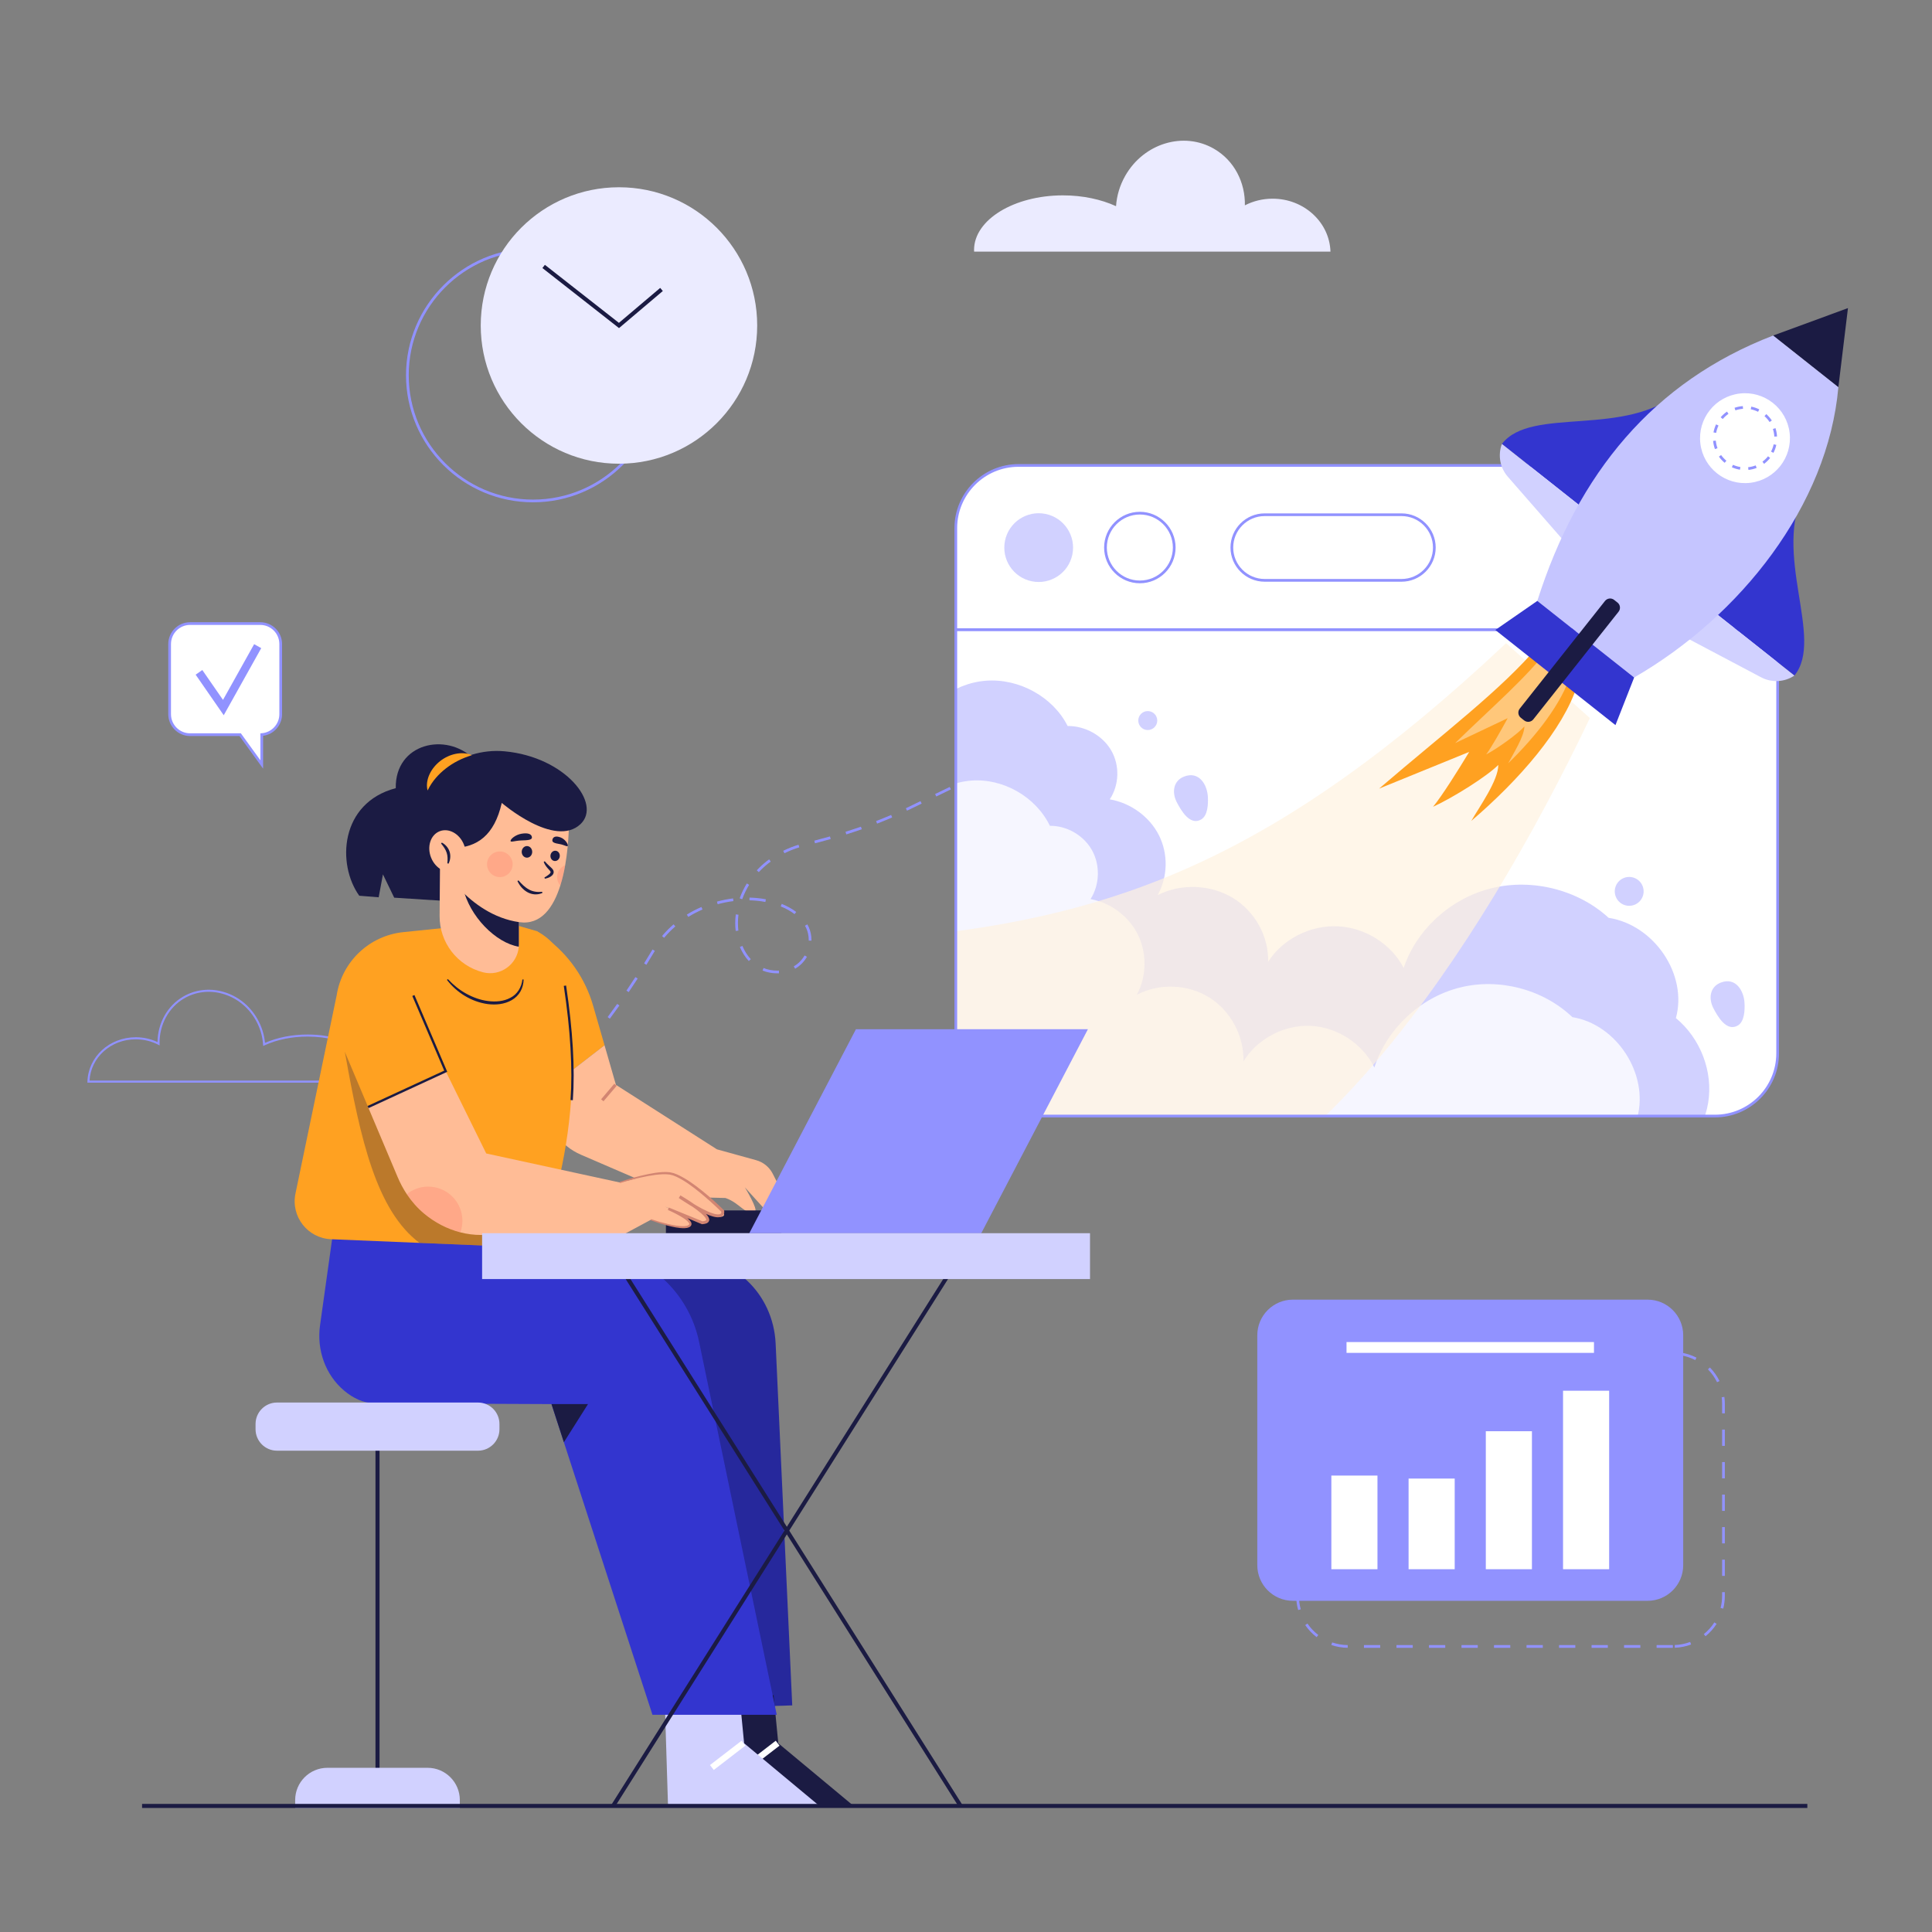 <svg xmlns="http://www.w3.org/2000/svg" xmlns:xlink="http://www.w3.org/1999/xlink" x="0px" y="0px" viewBox="0 0 2000 2000" style="enable-background:new 0 0 2000 2000;" xml:space="preserve"><rect x="0" y="0" width="2000" height="2000" fill="#808080" stroke="none"/><style type="text/css">	.st0{display:none;}	.st1{fill:#9192FF;}	.st2{fill:#EBEBFF;}	.st3{clip-path:url(#SVGID_00000133523320712949706670000007427490573944779915_);fill:#FFFFFF;}	.st4{clip-path:url(#SVGID_00000133523320712949706670000007427490573944779915_);fill:#D1D1FF;}	.st5{opacity:0.8;clip-path:url(#SVGID_00000133523320712949706670000007427490573944779915_);}	.st6{fill:#FFFFFF;}	.st7{clip-path:url(#SVGID_00000133523320712949706670000007427490573944779915_);}	.st8{opacity:0.7;fill:#FFF2E0;}	.st9{fill:#FFA121;}	.st10{opacity:0.4;fill:#FFFFFF;}	.st11{fill:#D1D1FF;}	.st12{fill:#3335CF;}	.st13{fill:#1B1B43;}	.st14{fill:#C5C5FF;}	.st15{fill:#FFBC96;}	.st16{fill:#D28572;}	.st17{fill:#26289C;}	.st18{opacity:0.3;fill:#1B1B43;}	.st19{opacity:0.2;fill:#FE5B52;}</style><g id="BACKGROUND" class="st0"></g><g id="OBJECTS">	<g>		<g>			<path class="st1" d="M540.8,1154.26l-1.94-2.03l12.18-11.62l1.94,2.03L540.8,1154.26z M565.12,1130.96l-1.97-2    c3.96-3.9,7.92-7.91,11.8-11.95l2.02,1.94C573.08,1123.01,569.09,1127.05,565.12,1130.96z M588.48,1106.64l-2.07-1.89    c3.72-4.08,7.47-8.31,11.14-12.56l2.12,1.84C595.98,1098.29,592.22,1102.53,588.48,1106.64z M610.54,1081.11l-2.17-1.78    c3.5-4.26,7.03-8.68,10.5-13.11l2.21,1.73C617.6,1072.4,614.05,1076.83,610.54,1081.11z M631.29,1054.54l-2.25-1.68    c3.29-4.42,6.62-9,9.87-13.59l2.29,1.62C637.94,1045.51,634.6,1050.1,631.29,1054.54z M650.82,1027.04l-2.32-1.57    c3.14-4.64,6.23-9.31,9.28-14.01l2.35,1.52C657.07,1017.71,653.97,1022.39,650.82,1027.04z M804.49,1007.6    c-5.18,0-10.4-0.99-15.11-2.88l1.04-2.6c4.38,1.75,9.25,2.68,14.07,2.68c0.7-0.07,1.21-0.01,1.81-0.04l0.14,2.8    C805.79,1007.58,805.02,1007.54,804.49,1007.6z M823.12,1002.8l-1.4-2.43c4.62-2.67,8.49-6.57,11.19-11.3l2.44,1.39    C832.39,995.63,828.16,999.89,823.12,1002.8z M669.15,998.75l-2.38-1.48c2.95-4.76,5.86-9.55,8.72-14.36l2.41,1.43    C675.03,989.18,672.11,993.98,669.15,998.75z M775.16,994.85c-3.77-4.06-6.88-8.95-9.23-14.55l2.59-1.09    c2.22,5.29,5.15,9.91,8.7,13.73L775.16,994.85z M839.98,973.75l-2.8-0.06l0.01-0.75c0-4.2-0.86-8.32-2.48-11.91    c-0.42-0.94-0.89-1.85-1.39-2.74l2.44-1.38c0.55,0.96,1.05,1.95,1.51,2.96c1.78,3.95,2.73,8.47,2.73,13.07L839.98,973.75z     M687.49,970.81l-2.15-1.8c3.64-4.34,7.66-8.43,11.95-12.14l1.84,2.12C694.95,962.61,691.04,966.58,687.49,970.81z     M761.59,963.69c-0.32-2.66-0.48-5.39-0.48-8.12c0-2.97,0.19-6,0.57-9.01l2.78,0.35c-0.37,2.9-0.55,5.81-0.55,8.66    c0,2.62,0.16,5.23,0.46,7.78L761.59,963.69z M712.5,949.18l-1.48-2.39c4.76-2.95,9.84-5.59,15.1-7.86l1.11,2.58    C722.11,943.72,717.15,946.3,712.5,949.18z M822.53,946.28c-4.08-3.11-8.9-5.79-14.33-7.98l1.05-2.6    c5.66,2.28,10.7,5.09,14.98,8.35L822.53,946.28z M742.93,936.04l-0.74-2.71c5.48-1.49,11.09-2.6,16.69-3.3l0.35,2.78    C753.77,933.5,748.28,934.59,742.93,936.04z M792.31,933.71c-5.32-1.01-10.86-1.59-16.49-1.73l0.07-2.8    c5.78,0.14,11.48,0.74,16.95,1.78L792.31,933.71z M768.34,930.88l-2.64-0.95c1.91-5.32,4.4-10.5,7.41-15.4l2.39,1.47    C772.59,920.73,770.18,925.74,768.34,930.88z M785.48,902.83l-2.05-1.91c0.82-0.88,1.65-1.74,2.51-2.59    c3.14-3.1,6.59-6.04,10.27-8.73l1.66,2.26c-3.57,2.61-6.91,5.46-9.95,8.47C787.08,901.15,786.27,901.98,785.48,902.83z     M812.03,883.27l-1.25-2.51c5.07-2.51,10.4-4.63,15.84-6.29l0.82,2.68C822.15,878.77,816.96,880.83,812.03,883.27z     M843.68,872.97l-0.7-2.72c5.48-1.41,10.94-2.88,16.21-4.37l0.76,2.7C854.66,870.08,849.18,871.56,843.68,872.97z M876.12,863.75    l-0.84-2.68c5.41-1.7,10.77-3.48,15.93-5.28l0.93,2.65C886.95,860.25,881.56,862.04,876.12,863.75z M907.97,852.61l-1.01-2.62    c5.25-2.04,10.47-4.17,15.52-6.35l1.11,2.57C918.51,848.4,913.26,850.56,907.97,852.61z M938.97,839.22l-1.21-2.53l15.13-7.35    l1.23,2.52L938.97,839.22z M969.25,824.51l-1.23-2.52l15.14-7.36l1.23,2.52L969.25,824.51z M999.52,809.79l-1.23-2.52l15.14-7.36    l1.23,2.52L999.52,809.79z M1029.79,795.08l-1.23-2.52l15.14-7.36l1.23,2.52L1029.79,795.08z M1060.06,780.36l-1.23-2.52    l15.14-7.36l1.23,2.52L1060.06,780.36z"></path>			<path class="st2" d="M1008.34,258.76c0,0.58,0,1.13,0.07,1.71h368.88c-0.96-30.41-27.43-54.79-59.89-54.79    c-10.41,0-20.17,2.5-28.7,6.88c0.45-23.66-10.92-46.33-31.88-58.49c-31.44-18.22-72.56-5.86-91.81,27.63    c-5.79,10.1-8.97,20.96-9.69,31.74c-15.34-7.02-34.35-11.2-54.96-11.2C1049.54,202.26,1008.34,227.57,1008.34,258.76z"></path>			<path class="st1" d="M394.66,1120.73H90.48l0.03-1.08c0.81-25.74,22.82-45.9,50.11-45.9c7.78,0,15.51,1.72,22.45,5    c0.2-19.7,10.3-37.65,26.65-47.13c12.17-7.05,26.57-8.88,40.53-5.13c15.2,4.08,28.02,14.07,36.11,28.15    c4.48,7.83,7.16,16.21,7.96,24.96c12.96-5.67,28.16-8.66,44.09-8.66c42.14,0,76.42,21.23,76.42,47.33c0,0.52,0,1.01-0.06,1.53    L394.66,1120.73z M92.67,1118.63h300.06c0-0.12,0-0.23,0-0.35c0-24.94-33.34-45.23-74.32-45.23c-16.19,0-31.61,3.14-44.58,9.08    l-1.39,0.64l-0.1-1.52c-0.6-8.96-3.22-17.56-7.8-25.55c-7.81-13.59-20.18-23.24-34.83-27.17c-13.41-3.6-27.24-1.85-38.93,4.92    c-16.15,9.37-25.96,27.38-25.59,46.98l0.03,1.76l-1.57-0.8c-7.03-3.61-14.99-5.52-23.03-5.52    C114.87,1075.85,94.02,1094.56,92.67,1118.63z"></path>		</g>		<g>			<g>				<defs>					<path id="SVGID_1_" d="M989.45,1090.43c0,35.84,29.06,64.91,64.91,64.91h720.95c35.84,0,64.91-29.06,64.91-64.91V651.78H989.45      V1090.43z"></path>				</defs>				<clipPath id="SVGID_00000181765608526995488210000011704756414972163974_">					<use xlink:href="#SVGID_1_" style="overflow:visible;"></use>				</clipPath>				<path style="clip-path:url(#SVGID_00000181765608526995488210000011704756414972163974_);fill:#FFFFFF;" d="M989.45,1090.43     c0,35.84,29.06,64.91,64.91,64.91h720.95c35.84,0,64.91-29.06,64.91-64.91V651.78H989.45V1090.43z"></path>				<path style="clip-path:url(#SVGID_00000181765608526995488210000011704756414972163974_);fill:#D1D1FF;" d="M944.92,763.63     c9.95-31.89,41.41-56.36,75.78-58.95c34.38-2.59,69.46,16.87,84.51,46.87c18.29-0.17,36.32,9.97,45.2,25.44     c8.89,15.46,8.26,35.59-1.58,50.48c21.78,3.77,41.34,18.11,50.98,37.36s9.11,42.95-1.37,61.76     c23.97-12.19,54.63-11.08,77.63,2.81c23,13.89,37.49,40.04,36.69,66.21c14.93-23.42,43.57-38.02,72.03-36.72     c28.46,1.3,55.6,18.44,68.26,43.12c13.36-39.98,48.99-72.26,91.15-82.57c42.16-10.31,89.46,1.67,121.01,30.67     c47.45,7.42,82.04,58.95,69.67,103.8c25.63,21.21,38.73,55.7,33.38,87.86s-28.99,60.88-60.21,73.16l-816.45-0.53l-69.6-311.5     L944.92,763.63z"></path>				<g style="opacity:0.8;clip-path:url(#SVGID_00000181765608526995488210000011704756414972163974_);">					<path class="st6" d="M931.97,867.08c9.63-31.89,40.05-56.39,73.27-59.01c33.21-2.62,67.09,16.81,81.61,46.8      c17.67-0.18,35.08,9.94,43.65,25.4s7.95,35.59-1.56,50.48c21.04,3.76,39.93,18.07,49.22,37.32c9.3,19.25,8.77,42.94-1.37,61.76      c23.17-12.21,52.79-11.12,75,2.75c22.21,13.87,36.19,40.01,35.4,66.18c14.44-23.43,42.12-38.06,69.62-36.78      s53.7,18.39,65.92,43.06c12.94-39.99,47.39-72.3,88.13-82.65c40.74-10.35,86.43,1.6,116.89,30.57      c45.84,7.39,79.21,58.88,67.23,103.74c24.75,21.19,37.38,55.67,32.18,87.83c-5.2,32.16-28.06,60.9-58.23,73.21l-788.81,0.12      l-67-311.44L931.97,867.08z"></path>				</g>				<g style="clip-path:url(#SVGID_00000181765608526995488210000011704756414972163974_);">					<path class="st8" d="M1559.09,665.82c-236.3,222.22-403.87,282.14-614.97,303.56l-14.02,224.4l221.59,75.73      c193.54-5.61,379.38-285.79,494.17-526.16L1559.09,665.82"></path>					<path class="st9" d="M1592.38,668.71c-38.42,45.45-96.36,88.93-164.7,147.65l93.24-38c-11.43,18.95-28.08,45.46-37.42,56.83      c21.49-9.92,56.07-31.75,67.53-43.32c-0.01,16.15-19.46,43.15-27.94,57.91c49.73-42.57,94.98-94.53,109.6-140.18      L1592.38,668.71"></path>					<path class="st10" d="M1603.27,671.01c-22.72,30.13-56.74,59.16-96.93,98.27l54.41-25.82c-6.82,12.51-16.74,30.03-22.26,37.56      c12.55-6.71,32.81-21.34,39.57-29.03c-0.17,10.56-11.72,28.43-16.78,38.17c29.25-28.35,56-62.81,64.94-92.82L1603.27,671.01"></path>				</g>				<path style="clip-path:url(#SVGID_00000181765608526995488210000011704756414972163974_);fill:#D1D1FF;" d="M1250.42,825.39     c0.3,7.02-0.01,18.88-7.02,22.95c-11.72,6.78-20.93-9.69-25.23-17.96c-5.13-9.88-3.82-22.15,7.78-26.56     C1241.27,798,1249.86,812.28,1250.42,825.39z"></path>				<path style="clip-path:url(#SVGID_00000181765608526995488210000011704756414972163974_);fill:#D1D1FF;" d="M1805.94,1038.69     c0.3,7.02-0.01,18.88-7.02,22.95c-11.72,6.78-20.93-9.69-25.23-17.96c-5.13-9.88-3.82-22.15,7.78-26.56     C1796.79,1011.29,1805.37,1025.58,1805.94,1038.69z"></path>									<circle style="clip-path:url(#SVGID_00000181765608526995488210000011704756414972163974_);fill:#D1D1FF;" cx="1188.16" cy="745.92" r="9.82"></circle>									<ellipse transform="matrix(0.895 -0.445 0.445 0.895 -234.5 847.486)" style="clip-path:url(#SVGID_00000181765608526995488210000011704756414972163974_);fill:#D1D1FF;" cx="1687.44" cy="923.1" rx="14.95" ry="14.95"></ellipse>			</g>			<g>				<path class="st1" d="M1775.31,1156.74h-720.95c-36.56,0-66.31-29.75-66.31-66.31V650.38h853.57v440.05     C1841.62,1126.99,1811.87,1156.74,1775.31,1156.74z M990.85,653.18v437.25c0,35.02,28.49,63.51,63.51,63.51h720.95     c35.02,0,63.51-28.49,63.51-63.51V653.18H990.85z"></path>				<g>					<path class="st6" d="M1775.31,481.84h-720.95c-35.84,0-64.91,29.05-64.91,64.91v105.04h850.77V546.74      C1840.21,510.89,1811.15,481.84,1775.31,481.84z"></path>					<path class="st1" d="M1841.62,653.18H988.04V546.74c0-36.56,29.75-66.31,66.31-66.31h720.95c36.56,0,66.31,29.75,66.31,66.31      V653.18z M990.85,650.38h847.96V546.74c0-35.02-28.49-63.51-63.51-63.51h-720.95c-35.02,0-63.51,28.49-63.51,63.51V650.38z"></path>				</g>				<g>											<ellipse transform="matrix(0.199 -0.98 0.98 0.199 305.816 1507.735)" class="st11" cx="1075.15" cy="566.81" rx="35.59" ry="35.59"></ellipse>					<g>													<ellipse transform="matrix(0.707 -0.707 0.707 0.707 -55.19 1000.376)" class="st6" cx="1179.97" cy="566.81" rx="35.59" ry="35.59"></ellipse>						<path class="st1" d="M1179.97,603.8c-20.4,0-36.99-16.59-36.99-36.99c0-20.39,16.59-36.99,36.99-36.99       s36.99,16.59,36.99,36.99C1216.95,587.2,1200.36,603.8,1179.97,603.8z M1179.97,532.62c-18.85,0-34.18,15.33-34.18,34.18       c0,18.85,15.33,34.18,34.18,34.18c18.85,0,34.18-15.34,34.18-34.18C1214.15,547.96,1198.81,532.62,1179.97,532.62z"></path>					</g>					<g>						<path class="st6" d="M1454.55,600.77h-149.07c-16.72,0-30.27-13.55-30.27-30.27v-7.39c0-16.72,13.55-30.27,30.27-30.27h149.07       c16.72,0,30.27,13.55,30.27,30.27v7.39C1484.82,587.22,1471.27,600.77,1454.55,600.77z"></path>						<path class="st1" d="M1450.86,602.18h-141.69c-19.5,0-35.37-15.87-35.37-35.37c0-19.5,15.87-35.37,35.37-35.37h141.69       c19.5,0,35.37,15.87,35.37,35.37C1486.22,586.31,1470.36,602.18,1450.86,602.18z M1309.17,534.24       c-17.96,0-32.56,14.61-32.56,32.56c0,17.96,14.61,32.56,32.56,32.56h141.69c17.96,0,32.56-14.61,32.56-32.56       c0-17.96-14.61-32.56-32.56-32.56H1309.17z"></path>					</g>				</g>			</g>			<g>				<g>					<path class="st12" d="M1740.02,404.42c-56.82,49.73-154.81,15.45-185.26,55.17l87.01,68.9L1740.02,404.42z"></path>					<path class="st11" d="M1554.76,459.59L1554.76,459.59c-4.35,11.59-1.99,24.63,6.15,33.95l61.66,70.62l19.21-35.67      L1554.76,459.59z"></path>				</g>				<g>					<path class="st12" d="M1868.79,506.39c-35.39,66.7,20.44,154.23-11.24,192.97l-87.01-68.9L1868.79,506.39z"></path>					<path class="st11" d="M1857.56,699.36L1857.56,699.36c-10.28,6.89-23.51,7.59-34.45,1.8l-82.88-43.83l30.32-26.87      L1857.56,699.36z"></path>				</g>				<polygon class="st13" points="1913,318.93 1835.53,347.37 1903.07,400.85     "></polygon>				<path class="st14" d="M1903.07,400.85c-10.82,122.58-101.4,236.96-211.4,300.49l-100.25-79.3     c42.06-132.34,120.4-227.04,244.1-274.68L1903.07,400.85z"></path>				<polygon class="st12" points="1591.43,622.05 1547.95,652.15 1672.32,750.64 1691.67,701.35     "></polygon>				<g>											<ellipse transform="matrix(0.993 -0.118 0.118 0.993 -40.906 216.446)" class="st6" cx="1806.45" cy="453.48" rx="46.53" ry="46.53"></ellipse>					<path class="st1" d="M1809.97,486.46l-0.3-2.79c2.67-0.28,5.29-0.92,7.79-1.89l1.01,2.62      C1815.75,485.45,1812.88,486.15,1809.97,486.46z M1801.21,486.23c-2.9-0.46-5.73-1.31-8.4-2.51l1.16-2.56      c2.44,1.1,5.02,1.88,7.68,2.3L1801.21,486.23z M1826.15,480.16l-1.67-2.25c2.15-1.59,4.09-3.47,5.76-5.58l2.2,1.74      C1830.62,476.38,1828.5,478.43,1826.15,480.16z M1785.38,479.09c-2.28-1.87-4.29-4.03-5.98-6.41l2.28-1.62      c1.55,2.18,3.39,4.15,5.47,5.86L1785.38,479.09z M1835.87,468.79l-2.49-1.3c1.24-2.38,2.16-4.91,2.73-7.54l2.74,0.6      C1838.23,463.42,1837.23,466.19,1835.87,468.79z M1775.32,464.93c-1.01-2.75-1.65-5.62-1.91-8.55l2.79-0.25      c0.24,2.68,0.82,5.32,1.75,7.83L1775.32,464.93z M1836.77,451.97c-0.14-2.69-0.63-5.34-1.46-7.89l2.67-0.87      c0.9,2.78,1.44,5.68,1.59,8.61L1836.77,451.97z M1776.56,448.13l-2.76-0.49c0.52-2.89,1.42-5.7,2.67-8.34l2.53,1.2      C1777.86,442.91,1777.03,445.48,1776.56,448.13z M1831.85,436.85c-1.47-2.24-3.23-4.28-5.25-6.06l1.86-2.1      c2.2,1.95,4.13,4.18,5.73,6.63L1831.85,436.85z M1783.37,433.76l-2.13-1.82c1.91-2.24,4.1-4.21,6.51-5.86l1.58,2.32      C1787.13,429.91,1785.12,431.71,1783.37,433.76z M1819.96,426.29c-2.4-1.2-4.96-2.07-7.59-2.59l0.54-2.75      c2.88,0.57,5.67,1.52,8.29,2.83L1819.96,426.29z M1796.5,424.8l-0.91-2.65c2.76-0.95,5.65-1.54,8.58-1.75l0.2,2.8      C1801.68,423.39,1799.04,423.93,1796.5,424.8z"></path>				</g>				<path class="st13" d="M1577.83,745.79l-3.5-2.77c-2.9-2.3-3.39-6.55-1.1-9.45l88.27-111.47c2.3-2.9,6.55-3.39,9.45-1.1l3.5,2.77     c2.9,2.3,3.39,6.55,1.1,9.45l-88.27,111.47C1584.99,747.59,1580.73,748.08,1577.83,745.79z"></path>			</g>		</g>		<g>			<path class="st1" d="M1731.74,1705.79h-16.83v-2.8h16.83V1705.79z M1698.08,1705.79h-16.83v-2.8h16.83V1705.79z M1664.42,1705.79    h-16.83v-2.8h16.83V1705.79z M1630.76,1705.79h-16.83v-2.8h16.83V1705.79z M1597.1,1705.79h-16.83v-2.8h16.83V1705.79z     M1563.44,1705.79h-16.83v-2.8h16.83V1705.79z M1529.78,1705.79h-16.83v-2.8h16.83V1705.79z M1496.12,1705.79h-16.83v-2.8h16.83    V1705.79z M1462.46,1705.79h-16.83v-2.8h16.83V1705.79z M1428.8,1705.79h-16.83v-2.8h16.83V1705.79z M1395.13,1705.78    c-5.81-0.05-11.51-1.02-16.96-2.89l0.91-2.65c5.16,1.77,10.57,2.69,16.07,2.74L1395.13,1705.78z M1733.76,1705.75l-0.1-2.8    c5.5-0.21,10.88-1.28,15.99-3.2l0.99,2.62C1745.24,1704.39,1739.56,1705.53,1733.76,1705.75z M1363,1694.77    c-4.6-3.51-8.58-7.71-11.84-12.48l2.32-1.58c3.09,4.52,6.86,8.51,11.22,11.83L1363,1694.77z M1765.56,1693.83l-1.76-2.18    c4.27-3.45,7.93-7.54,10.88-12.15l2.36,1.52C1773.92,1685.88,1770.06,1690.19,1765.56,1693.83z M1343.87,1666.71    c-1.36-4.77-2.04-9.72-2.04-14.73v-2.3h2.8v2.3c0,4.75,0.65,9.44,1.93,13.96L1343.87,1666.71z M1783.89,1665.24l-2.72-0.69    c1.03-4.08,1.56-8.31,1.56-12.56v-3.78h2.8v3.78C1785.54,1656.47,1784.98,1660.93,1783.89,1665.24z M1344.63,1632.86h-2.8v-16.83    h2.8V1632.86z M1785.54,1631.37h-2.8v-16.83h2.8V1631.37z M1344.63,1599.2h-2.8v-16.83h2.8V1599.2z M1785.54,1597.71h-2.8v-16.83    h2.8V1597.71z M1344.63,1565.54h-2.8v-16.83h2.8V1565.54z M1785.54,1564.05h-2.8v-16.83h2.8V1564.05z M1344.63,1531.88h-2.8    v-16.83h2.8V1531.88z M1785.54,1530.39h-2.8v-16.83h2.8V1530.39z M1344.63,1498.22h-2.8v-16.83h2.8V1498.22z M1785.54,1496.73    h-2.8v-16.83h2.8V1496.73z M1344.63,1464.56h-2.8v-11.21c0-1.91,0.1-3.85,0.3-5.75l2.79,0.3c-0.19,1.81-0.29,3.65-0.29,5.46    V1464.56z M1785.54,1463.07h-2.8v-9.72c0-2.3-0.16-4.62-0.46-6.9l2.78-0.37c0.32,2.39,0.49,4.84,0.49,7.27V1463.07z     M1349.22,1432.17l-2.55-1.17c2.4-5.25,5.62-10.06,9.57-14.3l2.05,1.91C1354.55,1422.63,1351.5,1427.19,1349.22,1432.17z     M1777.52,1430.86c-2.42-4.9-5.59-9.38-9.45-13.29l2-1.97c4.07,4.13,7.42,8.85,9.96,14.02L1777.52,1430.86z M1371.16,1408.6    l-1.35-2.46c5.08-2.78,10.53-4.71,16.22-5.73l0.5,2.76C1381.14,1404.13,1375.97,1405.96,1371.16,1408.6z M1754.93,1407.92    c-4.88-2.5-10.1-4.17-15.52-4.99l0.42-2.77c5.72,0.86,11.23,2.64,16.38,5.27L1754.93,1407.92z M1722.82,1402.35h-16.83v-2.81    h16.83V1402.35z M1689.16,1402.35h-16.83v-2.81h16.83V1402.35z M1655.5,1402.35h-16.83v-2.81h16.83V1402.35z M1621.84,1402.35    h-16.83v-2.81h16.83V1402.35z M1588.18,1402.35h-16.83v-2.81h16.83V1402.35z M1554.52,1402.35h-16.83v-2.81h16.83V1402.35z     M1520.86,1402.35h-16.83v-2.81h16.83V1402.35z M1487.2,1402.35h-16.83v-2.81h16.83V1402.35z M1453.55,1402.35h-16.83v-2.81    h16.83V1402.35z M1419.89,1402.35h-16.83v-2.81h16.83V1402.35z"></path>			<path class="st1" d="M1705.54,1657.16h-367.08c-20.39,0-36.91-16.53-36.91-36.91v-237.96c0-20.39,16.53-36.91,36.91-36.91h367.08    c20.39,0,36.91,16.53,36.91,36.91v237.96C1742.46,1640.64,1725.93,1657.16,1705.54,1657.16z"></path>			<g>				<rect x="1378.21" y="1527.5" class="st6" width="47.74" height="96.95"></rect>				<rect x="1458.16" y="1530.61" class="st6" width="47.74" height="93.84"></rect>				<rect x="1538.11" y="1481.59" class="st6" width="47.74" height="142.86"></rect>				<rect x="1618.05" y="1439.68" class="st6" width="47.74" height="184.77"></rect>			</g>			<rect x="1393.92" y="1389.29" class="st6" width="256.16" height="11.2"></rect>		</g>		<g>			<g>				<g>					<path class="st9" d="M613.97,1041.01c-8.12-28.14-25.3-52.81-48.88-70.19l-9.47-6.98l8.04,166.32l62.16-48.08L613.97,1041.01z"></path>					<path class="st15" d="M813.72,1242.05L799.91,1215c-3.5-6.85-9.71-11.92-17.12-13.97l-40.63-11.25l-104.53-66.74l-11.82-40.97      l-62.16,48.08l0.56,11.68c1.13,23.43,15.51,44.18,37.05,53.47l101.49,43.78l48.24,1.07c15.54,5.36,20.91,18.76,30.55,13.94      c3.6-1.8-10.45-24.93-10.45-24.93l23.32,25.73L813.72,1242.05z"></path>											<rect x="620.24" y="1129.48" transform="matrix(0.647 -0.762 0.762 0.647 -639.687 879.823)" class="st16" width="21.11" height="3.22"></rect>				</g>				<g>					<path class="st17" d="M631.93,1309.42l76.04-6.71c49.5-4.37,92.56,35.6,94.97,88.17l17.18,374.53l-104.9,3.27L631.93,1309.42z"></path>					<g>						<polygon class="st13" points="723.66,1764.94 726.88,1868.39 882.33,1868.39 805.68,1804.61 800.85,1754.76       "></polygon>													<rect x="768.69" y="1813.99" transform="matrix(0.792 -0.61 0.61 0.792 -945 859.407)" class="st6" width="41.28" height="6.43"></rect>					</g>				</g>				<g>					<g>						<polygon class="st11" points="688.29,1764.94 691.5,1868.39 846.95,1868.39 770.3,1804.61 765.47,1754.76       "></polygon>													<rect x="733.31" y="1813.99" transform="matrix(0.792 -0.61 0.61 0.792 -952.352 837.815)" class="st6" width="41.28" height="6.43"></rect>					</g>					<path class="st12" d="M804.07,1775.13H675.42L583.73,1493l-12.83-39.49l-183.32-0.8c-11.32-0.16-22.16-5.4-31.36-13.15      c-19.49-16.43-28.46-42.26-24.93-67.51l16.08-114.72l272.35,35.41c51.65,6.72,93.37,45.38,103.98,96.36L804.07,1775.13z"></path>					<polygon class="st13" points="608.69,1453.51 583.73,1493 570.9,1453.51      "></polygon>				</g>				<g>					<path class="st9" d="M575.01,1236.55c-1.32,5.31-2.7,10.61-4.12,15.95l-9.65,39.4l-127.04-5.27l-91.47-3.8      c-24.25-1-41.81-23.51-36.86-47.28l42.65-205.22c5.47-34.9,33.8-61.75,68.95-65.38l104.36-10.74l33.77,9.65      c32.97,17.69,33,49.75,34.57,70.76C597.11,1126.52,588.59,1182.19,575.01,1236.55z"></path>					<path class="st18" d="M488.88,1229.98c-1.32,5.31,83.43,17.17,82.01,22.51l-9.65,39.4l-127.04-5.27      c-44.38-33.48-61.01-106.33-77.19-197.6L488.88,1229.98z"></path>					<path class="st13" d="M463.64,1013.56c5.56,5.97,11.9,11.17,18.98,15.05c7.05,3.88,14.73,6.72,22.69,7.66      c7.87,1.03,16.17,0.36,23.08-3.39c7.06-3.52,11.56-10.93,12.4-18.96l1.25,0.08c-0.04,4.2-1.1,8.46-3.2,12.24      c-2.11,3.78-5.33,6.92-9.08,9.08c-7.56,4.37-16.53,5.16-24.87,4.1c-8.39-1.16-16.47-4.1-23.64-8.47      c-7.21-4.3-13.52-10.01-18.59-16.59L463.64,1013.56z"></path>					<path class="st13" d="M593,1138.94l-2.41-0.17c2.31-32.36-0.03-72.13-6.96-118.2l2.39-0.36      C592.98,1066.46,595.33,1106.41,593,1138.94z"></path>				</g>				<g>					<rect x="689.36" y="1253.03" class="st13" width="119.53" height="23.59"></rect>					<polygon class="st1" points="1015.8,1276.62 775.66,1276.62 886.08,1065.42 1126.22,1065.42      "></polygon>				</g>				<g>					<path class="st13" d="M490.09,785.35c-28.14-27.74-81.21-16.08-80.4,30.55c-57.89,15.28-61.11,78.8-37.79,111.36l20.1,1.61      l4.42-23.72l11.66,24.12l56.28,3.62L490.09,785.35z"></path>					<path class="st15" d="M537.13,889.07v88.61c0,0.8-0.03,1.58-0.1,2.35c-1.38,18.24-19.04,31.13-37.08,26.47      c-26.6-6.88-45.09-30.94-44.87-58.41l0.45-59.02H537.13z"></path>					<path class="st13" d="M537.13,927.37v50.3c0,0.8-0.03,1.58-0.1,2.35c-23.7-3.89-51.1-31.33-57.79-61.2L537.13,927.37z"></path>					<path class="st15" d="M585.08,895.63c-1.22,7.04-2.86,14.25-5.05,21.1c-7.08,22.48-19.78,41.13-42.52,37.89      c-53.45-7.65-83.2-62.72-83.2-62.72l36.57-41.81l24.54-33l73.55,31.78C588.97,848.87,589.36,871.35,585.08,895.63z"></path>					<path class="st13" d="M470.12,877.81c23.46-0.75,41.6-12.7,49.31-46.63c0,0,54.67,47.17,81.48,21.98      c22.44-21.1-15.63-69.63-78.65-75.42c-22.96-2.11-45.84,5.06-63.83,19.48c-30.54,24.47-33.46,81.4-4.92,101.1L470.12,877.81z"></path>					<path class="st9" d="M442.65,818.31c-1.53-5.54-0.39-11.68,2.08-16.97c2.51-5.32,6.39-9.96,11.01-13.55      c4.62-3.6,10.05-6.17,15.76-7.37c5.68-1.17,11.73-0.99,16.98,1.3c-5.43,1.75-10.12,3.6-14.54,5.88      c-4.4,2.25-8.47,4.87-12.29,7.81c-3.8,2.95-7.33,6.23-10.51,9.94C447.94,809.09,445.14,813.19,442.65,818.31z"></path>					<g>													<ellipse transform="matrix(0.928 -0.372 0.372 0.928 -294.445 235.226)" class="st15" cx="463.09" cy="881.57" rx="18.29" ry="22.1"></ellipse>						<path class="st13" d="M463.09,893.71c0.4-3.92,0.43-7.62-0.71-11.03c-1.11-3.42-3.28-6.41-5.78-9.47l0.79-0.98       c3.64,1.89,6.72,5.29,8.04,9.47c1.32,4.18,0.75,8.74-1.13,12.38L463.09,893.71z"></path>					</g>					<g>						<path class="st13" d="M550.94,881.85c0,3.32-2.43,6.01-5.43,6.01s-5.43-2.69-5.43-6.01c0-3.32,2.43-6.01,5.43-6.01       S550.94,878.53,550.94,881.85z"></path>						<path class="st13" d="M579.46,886.59c-0.36,2.93-2.8,5.05-5.45,4.72c-2.65-0.33-4.51-2.97-4.15-5.9       c0.36-2.93,2.8-5.05,5.45-4.72C577.97,881.01,579.82,883.65,579.46,886.59z"></path>						<path class="st13" d="M550.66,866.76c0.22,2.81-4.28,3.08-10.9,3.27c-6.62,0.2-11.19,2.24-11.25,0.47s4.84-6.34,11.38-7.44       C546.63,861.92,550.4,863.42,550.66,866.76z"></path>						<path class="st13" d="M571.81,869.47c-0.49,2.77,2.82,3.48,7.71,4.34c4.89,0.86,8.05,3.35,8.3,1.59       c0.25-1.76-2.86-6.78-7.58-8.53C575.37,865.06,572.4,866.17,571.81,869.47z"></path>						<path class="st13" d="M563.94,891.58c1.25,1.53,2.65,2.87,4.08,4.23l2.17,2.02c0.75,0.68,1.56,1.43,2.29,2.56       c0.35,0.57,0.64,1.31,0.69,2.14c0.06,0.84-0.2,1.65-0.54,2.28c-0.75,1.25-1.63,1.97-2.59,2.62c-1.92,1.26-4,1.78-6.01,2.18       l-0.47-1.17c1.73-1.12,3.45-2.12,4.79-3.28c0.64-0.57,1.27-1.27,1.5-1.8c0.25-0.54,0.18-0.72-0.12-1.34       c-0.71-1.17-2.54-2.73-3.73-4.36c-1.3-1.62-2.47-3.45-3.16-5.48L563.94,891.58z"></path>						<path class="st13" d="M536.72,911.38c3.29,3.75,6.71,7.22,10.82,9.42c4.09,2.27,8.75,2.9,13.67,2.37l0.33,1.21       c-2.38,1.06-5.06,1.62-7.77,1.47c-2.71-0.12-5.39-0.93-7.76-2.24c-4.75-2.64-8.24-6.9-10.36-11.56L536.72,911.38z"></path>						<circle class="st19" cx="517.43" cy="894.69" r="13.27"></circle>						<path class="st19" d="M585.08,895.63c-1.22,7.04-2.86,14.25-5.05,21.1c-2.06-2.35-3.31-5.4-3.31-8.78       C576.72,902.35,580.19,897.59,585.08,895.63z"></path>					</g>				</g>				<g>					<g>						<polygon class="st9" points="433.67,1052.56 357.02,1089.01 381.06,1145.99 461.43,1108.93       "></polygon>						<path class="st14" d="M717.61,1250.2c-2.13-1.07-3.46-1.78-3.46-1.78l0.77-1.51c0,0,1.41,0.68,3.47,1.78L717.61,1250.2z"></path>						<path class="st15" d="M749.39,1258.13c-2.48,4.89-21.45-3.76-30.3-8.1c6.85,3.8,18.65,11.26,13.41,15.34       c-4.21,3.25-13.54-3.67-44.09-16.34c4.63,2.19,31.94,15.18,25.05,20.1c-7.49,5.34-39.66-6.43-39.66-6.43l-27.88,14.99h-32.16       l-115.72,0.74c-7.27,0.03-14.47-0.9-21.45-2.7c-13.73-3.51-26.66-10.32-37.63-19.49c-6.91-5.79-12.86-12.58-17.85-20.04       c-3.73-5.6-6.91-11.61-9.55-17.88l-30.52-72.3l80.37-37.08l41.94,85.13l138.3,30.04l38.59-9.65       c8.3-2.09,20.04,1.42,27.34,5.89C725.4,1231.24,751.71,1253.46,749.39,1258.13z"></path>					</g>					<path class="st19" d="M478.69,1263.75c0,4.21-0.74,8.23-2.09,11.96c-13.73-3.51-26.66-10.32-37.63-19.49      c-6.91-5.79-12.86-12.58-17.85-20.04c6.08-4.89,13.8-7.82,22.19-7.82C462.86,1228.38,478.69,1244.2,478.69,1263.75z"></path>					<path class="st16" d="M641.45,1223.49c9.59-3.19,19.31-5.94,29.22-8.01c4.96-1.02,9.98-1.86,15.09-2.15      c2.56-0.14,5.15-0.1,7.76,0.2c1.29,0.26,2.58,0.6,3.87,0.9c1.23,0.43,2.43,0.93,3.64,1.39c9.41,4.27,17.61,10.36,25.53,16.64      c7.93,6.32,15.41,13.1,22.68,20.18l0.33,0.33l0.07,0.41c0.26,1.52,0.08,2.93-0.76,4.35c-0.52,0.6-1.05,1.25-1.75,1.54      c-0.67,0.43-1.34,0.59-2.01,0.7c-2.66,0.44-5-0.11-7.22-0.71c-4.47-1.23-8.46-3.27-12.48-5.24c-3.94-2.1-7.82-4.3-11.58-6.65      c-3.83-2.27-7.46-4.8-11.19-7.21l1.7-2.72c6.58,3.9,12.98,8,19.1,12.64c3.04,2.36,6.04,4.76,8.63,7.93      c0.62,0.84,1.24,1.69,1.68,2.83c0.24,0.54,0.37,1.22,0.38,1.96c-0.06,0.77-0.3,1.59-0.83,2.19c-1.01,1.17-2.23,1.57-3.26,1.82      c-1.07,0.28-2.08,0.34-3.09,0.44l-0.32,0.03l-0.34-0.14l-34.91-14.63l1.04-2.45c5.5,2.54,10.85,5.27,15.96,8.61      c2.49,1.78,5.11,3.39,6.94,6.46c0.42,0.78,0.72,1.97,0.29,3.07c-0.44,1.08-1.29,1.76-2.07,2.13c-1.61,0.82-3.24,0.99-4.8,1.08      c-6.26,0.14-12.14-1.32-17.97-2.76c-5.82-1.54-11.53-3.35-17.18-5.39l0.42-1.18c5.64,1.89,11.38,3.56,17.16,4.93      c5.76,1.3,11.7,2.56,17.43,2.28c2.74-0.11,6-1.31,4.67-3.11c-1.25-2.11-3.85-3.9-6.22-5.48c-4.94-3.15-10.31-5.8-15.7-8.19      l1.04-2.45l35.04,14.32l-0.66-0.11c0.86-0.1,1.76-0.15,2.52-0.37c0.79-0.17,1.43-0.52,1.64-0.79c0.49-0.19-0.17-1.92-1.27-3.21      c-2.22-2.7-5.16-5.09-8.11-7.34c-5.96-4.49-12.36-8.54-18.82-12.33l1.7-2.72c3.7,2.37,7.29,4.93,11.05,7.17      c3.71,2.35,7.51,4.51,11.35,6.59c3.88,1.92,7.81,3.93,11.87,5.06c1.99,0.57,4.11,0.97,5.81,0.68l0.62-0.11      c0.19-0.05,0.31-0.17,0.47-0.24c0.37-0.11,0.48-0.4,0.74-0.59c0.31-0.48,0.45-1.38,0.34-2.03l0.4,0.74      c-7.12-7.02-14.6-13.75-22.33-20.11c-7.74-6.3-15.82-12.42-24.73-16.59l-3.4-1.35c-1.16-0.28-2.31-0.6-3.48-0.86      c-2.39-0.3-4.84-0.38-7.32-0.28c-4.94,0.2-9.91,0.89-14.83,1.8c-9.85,1.83-19.6,4.35-29.19,7.31L641.45,1223.49z"></path>					<polygon class="st13" points="381.55,1147.1 380.54,1144.91 459.85,1108.32 426.82,1031.02 429.03,1030.07 462.99,1109.53            "></polygon>				</g>			</g>			<g>				<rect x="388.69" y="1485.67" class="st13" width="4.21" height="362.36"></rect>				<path class="st11" d="M494.81,1501.75H286.77c-12.27,0-22.22-9.95-22.22-22.22v-5.42c0-12.27,9.95-22.22,22.22-22.22h208.04     c12.27,0,22.22,9.95,22.22,22.22v5.42C517.03,1491.81,507.08,1501.75,494.81,1501.75z"></path>				<path class="st11" d="M476.02,1871.61H305.56v-8.19c0-18.45,14.96-33.4,33.4-33.4h103.65c18.45,0,33.4,14.96,33.4,33.4V1871.61z     "></path>			</g>			<g>				<g>											<rect x="811.61" y="1247.96" transform="matrix(0.846 -0.534 0.534 0.846 -719.937 678.582)" class="st13" width="4.21" height="673.08"></rect>											<rect x="477.18" y="1582.4" transform="matrix(0.534 -0.846 0.846 0.534 -960.523 1426.816)" class="st13" width="673.08" height="4.21"></rect>				</g>				<rect x="499.07" y="1276.62" class="st11" width="629.3" height="47.46"></rect>			</g>		</g>		<g>			<path class="st1" d="M551.82,519.98c-72.52,0-131.51-59-131.51-131.51c0-72.52,59-131.51,131.51-131.51    c72.52,0,131.51,59,131.51,131.51C683.33,460.98,624.34,519.98,551.82,519.98z M551.82,259.76    c-70.97,0-128.71,57.74-128.71,128.71c0,70.97,57.74,128.71,128.71,128.71s128.71-57.74,128.71-128.71    C680.53,317.5,622.79,259.76,551.82,259.76z"></path>			<g>				<circle class="st2" cx="640.75" cy="336.94" r="143.09"></circle>				<polygon class="st13" points="640.8,339.65 561.48,277.46 564.07,274.15 640.7,334.22 683.43,298.04 686.15,301.25     "></polygon>			</g>		</g>		<g>			<g>				<path class="st6" d="M269.43,645.52h-72.66c-11.69,0-21.17,9.48-21.17,21.17v72.66c0,11.69,9.48,21.17,21.17,21.17h51.85     l22.34,30.85v-30.93c10.97-0.79,19.63-9.92,19.63-21.09v-72.66C290.6,655,281.12,645.52,269.43,645.52z"></path>				<path class="st1" d="M272.37,795.71l-24.46-33.78h-51.14c-12.45,0-22.57-10.13-22.57-22.57v-72.66     c0-12.45,10.13-22.57,22.57-22.57h72.66c12.45,0,22.57,10.13,22.57,22.57v72.66c0,11.33-8.52,20.91-19.63,22.36V795.71z      M196.77,646.92c-10.9,0-19.77,8.87-19.77,19.77v72.66c0,10.9,8.87,19.77,19.77,19.77h52.57l20.22,27.93v-27.91l1.3-0.09     c10.28-0.74,18.33-9.39,18.33-19.7v-72.66c0-10.9-8.87-19.77-19.77-19.77H196.77z"></path>			</g>			<polygon class="st1" points="231.61,740.42 202.52,698.41 209.44,693.61 230.85,724.53 263.08,666.84 270.43,670.95    "></polygon>		</g>		<rect x="147.08" y="1867.4" class="st13" width="1723.86" height="4.21"></rect>	</g></g></svg>